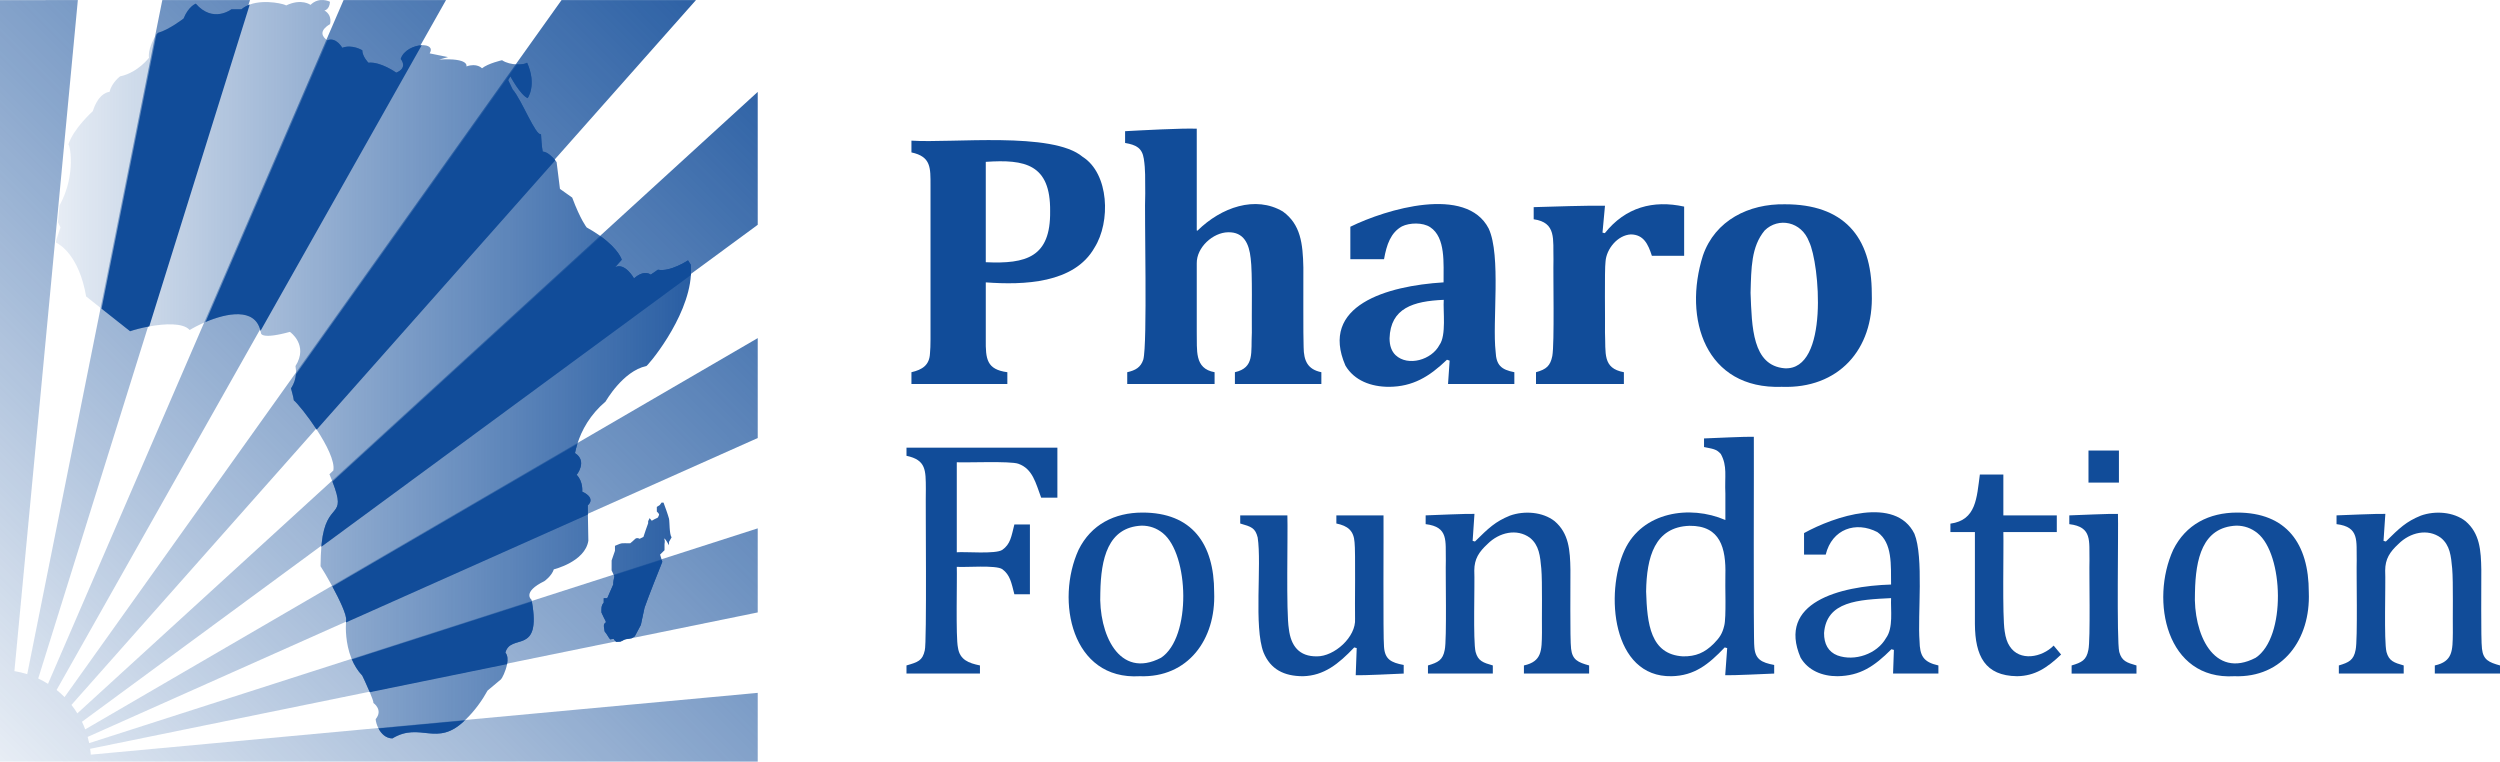 <svg xmlns="http://www.w3.org/2000/svg" xmlns:xlink="http://www.w3.org/1999/xlink" id="Layer_2" data-name="Layer 2" viewBox="0 0 4985.05 1518.63">
  <defs fill="#000000">
    <style>
      .cls-1 {
        fill: none;
      }

      .cls-2 {
        fill: url(#linear-gradient);
      }

      .cls-3 {
        fill: #114c99;
      }

      .cls-4 {
        fill: url(#linear-gradient-2);
      }
    </style>
    <linearGradient id="linear-gradient" x1="-2.77" y1="1515.85" x2="1489.76" y2="26.98" gradientUnits="userSpaceOnUse" fill="#000000">
      <stop offset="0" stop-color="#114c99" stop-opacity=".1" fill="#000000"/>
      <stop offset=".48" stop-color="#114c99" stop-opacity=".5" fill="#000000"/>
      <stop offset="1" stop-color="#114c99" stop-opacity=".9" fill="#000000"/>
    </linearGradient>
    <linearGradient id="linear-gradient-2" x1="111.67" y1="736.21" x2="1377.94" y2="736.21" xlink:href="#linear-gradient" fill="#000000"/>
  </defs>
  <g id="Layer_1-2" data-name="Layer 1">
    <g>
      <g>
        <path class="cls-3" d="m1965.66,676.79c-.44,39.39,1.87,59.88,43.01,65.41v23.46h-191.24v-23.46c21.96-5.08,35.9-14.22,36.97-37.5.71-7.46,1.07-16.88,1.07-28.26v-306.41c-.08-35.26,1.4-57.74-38.04-66.12v-23.46c80.61,5.33,281.14-18.63,341.25,32.17,53.21,33.62,56.21,129.95,23.82,181.11-40.35,71.62-141.34,74.89-216.83,69.32v113.75Zm0-153.92c80.71,3.72,129.49-9.93,128.32-101.67,1.03-93.95-50.21-103.82-128.32-98.46v200.13Z" fill="#000000"/>
        <path class="cls-3" d="m2387.78,459.95c47.46-46.72,115.59-70.51,170.27-38.21,35.52,25.78,39.82,63.88,40.88,111.44.19,21.72-.5,139.95.53,159.07.24,27.14,8.03,44.39,35.37,49.94v23.46h-172.4v-23.46c39.73-9.04,31.64-38.95,33.77-78.91-.59-33.01,1.58-119.75-2.31-148.05-3.08-29.4-13.86-52.76-44.97-52.08-30.29.46-63.03,30.17-62.56,61.85,0,0,0,137.92,0,137.92.97,34.94-5.48,71.97,35.55,79.27v23.46h-174.18v-23.46c16.31-3.66,26.88-9.56,31.99-25.06,8.67-30.53,1.85-293.81,3.91-331.47-.38-31.55.7-45.75-2.85-69.14-3.34-21.6-15.38-27.67-37.32-31.46v-23.46c30.36-1.65,113.7-6.23,142.9-4.98v202.97l1.42.36Z" fill="#000000"/>
        <path class="cls-3" d="m2890.6,719.09l-5.33-1.78c-35.63,34.26-68.37,53.58-115.17,54.03-36.09.09-69.65-12.46-87.27-42.3-52.08-119.78,81.92-159.02,195.69-166-.35-37.38,4.62-89.28-26.66-110.02-14.74-9.77-41.04-9.12-56.34-1.6-22.27,12.36-30.6,36.24-35.72,65.41h-67.18v-64.7c71.91-35.29,231.24-82.89,275.84,3.55,25.06,53.96,7,186.05,13.87,245.63,1.23,26.8,10.95,35.72,37.32,40.88v23.46h-132.23l3.2-46.57Zm-11.73-121.21c-60.72,2.53-106.21,16.41-108.06,76.78,0,14.7,4.03,25.89,12.09,33.59,24.82,23.16,72.06,9.28,87.44-20.44,13.96-19.01,6.95-68.03,8.53-89.93Z" fill="#000000"/>
        <path class="cls-3" d="m3195.42,463.86l4.62,1.07c41.08-51.59,96.46-66.59,158.18-52.96v98.11h-64.34c-7.58-23.64-16.62-42.31-41.95-42.66-26.26,1.37-48.88,28.86-50.48,54.39-2.24,16.22-.57,121.97-1.07,141.12,1.82,41.93-5.35,71.29,37.68,79.27v23.46h-175.25v-23.46c20.86-5.83,28.55-12.74,32.53-32.35,4.52-24.66,1.46-162.75,2.31-192.66-1.15-39.82,6.35-73.53-39.46-79.98v-24.17c30.46-.96,112.9-3.56,142.19-2.84l-4.98,53.68Z" fill="#000000"/>
        <path class="cls-3" d="m3553.21,771.34c-152.56,5.46-197.54-135.77-157.47-261.98,24.28-70.18,91.61-103.27,163.16-102.02,115.81-.23,173.58,62.98,173.47,178.09,4.15,112.2-67.11,189.93-179.16,185.91Zm-62.56-187.33c2.63,68.02,3.41,144.88,67.89,150.37,89.64,4.98,69.37-210.48,48.88-252.21-15.26-40.85-61.49-49.48-88.69-22.57-26.88,32.4-26.67,74.93-28.08,124.41Z" fill="#000000"/>
      </g>
      <g>
        <path class="cls-3" d="m2108.45,892.74v99.64h-32.33c-10.87-29.16-16.87-57.55-45.53-67.64-15.91-5.76-104.21-1.91-122.74-2.97v179.48c16.23-1.5,77.54,4.11,90.73-4.78,16.45-11.52,18.08-26.83,24.09-50.65h31.01v139.23h-31.01c-5.82-22.75-8.43-38.58-23.92-49.99-12.55-8.93-75.19-3.29-90.9-4.78.88,23.28-2.23,141.09,2.31,161.01,3.55,24.52,21.53,31.05,43.88,35.63v16.17h-146.49v-16.17c22.87-6.63,31.92-9.43,36.46-30.02,4.4-12.47,1.26-300.46,2.15-321.69-.24-37.58.66-57.98-38.6-66.32v-16.17h300.9Z" fill="#000000"/>
        <path class="cls-3" d="m2272.6,1348.38c-135.79,8.06-168.21-150.78-121.91-252.07,25.09-50.61,71.69-74.13,127.19-74.23,98.67-.15,143.29,61.84,143.19,159.03,3.71,93.83-52.18,170.78-148.47,167.28Zm-78.52-166.95c-3.76,81.85,37.07,173.96,121.09,130.16,61.29-40.87,55.66-206.41,3.63-248.44-12.32-10.01-26.4-15.01-42.23-15.01-67.73,3.13-81.25,66.22-82.48,133.29Z" fill="#000000"/>
        <path class="cls-3" d="m2473.04,1027.68h94.03c1.27,39.95-2.83,192.06,2.97,226.67,4.08,33.78,20.61,54.83,55.76,54.44,34.58.39,78.71-38.57,76.21-75.23-.65-20.09,1.17-135.11-.99-152.1-1.55-23.22-13.29-32.85-36.29-37.61v-16.17h94.03c.44,25.67-1.08,242.4.99,261.97,1.65,24.93,13.9,31.56,39.26,36.29v17.16c-14.95.59-82.18,4.01-95.68,3.3l1.98-54.11-4.95-1.32c-31.36,33.13-60.6,56.42-102.28,57.41-37.32-.05-64.6-13.48-78.53-47.35-19.64-50.7-3.37-175.08-11.71-229.3-4.82-19.08-12.42-21.41-34.81-27.88v-16.17Z" fill="#000000"/>
        <path class="cls-3" d="m3168.72,1343.1h-129.99v-16.17c36.13-7.96,35.49-30.03,35.96-65-.48-28.57,1.05-101.67-1.32-128.34-2.32-25.06-4.27-46.32-22.6-61.2-26.05-19.1-61.4-10.95-84.63,12.37-17.33,16.03-26.24,29.79-26.4,52.79,1.27,25.99-2.72,140.91,2.64,162.49,4.87,18.08,15.05,21.36,34.31,26.89v16.17h-129.33v-16.17c20-5.99,29.71-10.47,33.49-31.34,4.33-19.23,1.28-154.65,2.15-177.83-.96-39.09,6.03-67.07-40.25-72.59v-17.49c14.96-.51,83.88-3.6,97.33-2.97l-3.63,53.78,4.62,1.32c27.23-26.92,40.57-39.77,69.78-51.64,28.58-10.2,65.31-7.58,89.08,11.05,28.56,24.39,30.87,58.1,31.51,97,.31,22.6-1.16,138.21,1.32,157.38,2.49,22.28,13.97,27.27,35.96,33.32v16.17Z" fill="#000000"/>
        <path class="cls-3" d="m3440.43,984.46c-1.66-35.38,4.33-54.66-9.07-79.19-9.13-10.26-16.14-10.15-33.49-13.86v-17.16c14.48-.52,86.48-3.99,99.31-3.3.47,21.63-1.14,407.38.99,418.85,1.62,24.93,14.34,31.39,39.59,36.13v17.16c-14.72.55-84.49,4-97.66,3.3l3.96-54.11-4.95-1.32c-32.16,33.88-60.43,56.43-105.91,57.41-118.93,2.4-133.17-166.07-93.7-251.58,35.34-76.13,129.93-90.58,200.93-59.88v-52.46Zm0,162.99c1.52-54.62-10.05-99.69-71.6-98.98-69.41,2.32-85.45,62.55-86.44,130.98,2.03,64.5,8.43,125.32,73.24,129.34,25.9.4,43.61-7.33,61.7-25.41,11.89-12.04,17.13-20.21,20.79-35.63,4.44-15.8,1.49-82.34,2.31-100.3Z" fill="#000000"/>
        <path class="cls-3" d="m3776.47,1295.92l-4.95-1.32c-34.31,34.41-62.62,53.06-107.56,53.78-30.42.1-58.67-11.5-73.58-37.12-46.98-109.81,77.31-142.53,180.47-145.67-.5-38.22,3.17-83.26-27.38-104.59-42.82-22.18-90.35-6.33-102.94,44.87h-43.22v-42.89c60.19-33.25,182.4-74.6,220.07,1.32,18.91,46.01,6.19,163.09,10.23,213.96.65,28.9,6.99,41.93,37.61,48.67v16.17h-90.4l1.65-47.18Zm-5.61-103.27c-64.87,3.24-128.86,6.1-133.63,69.61-.25,21.56,8.38,37.67,26.73,44.71,34.12,12.35,78.62-2.72,96.67-34.48,15.18-20.47,9.1-56.91,10.23-79.84Z" fill="#000000"/>
        <path class="cls-3" d="m3889.15,1044.18c51.75-7.02,52.41-51.6,58.73-97.99h46.85v81.49h106.57v33.32h-106.57c.93,35.65-2.35,166.42,2.64,197.8,1.76,12.65,5.06,22.55,9.9,29.69,19.91,31.1,64.41,22.55,87.76-1.16l14.85,17.82c-27.78,26.43-52.18,42.69-87.76,43.22-64.03-.82-83.67-40.14-84.13-104.26,0,0,0-183.11,0-183.11h-48.83v-16.83Z" fill="#000000"/>
        <path class="cls-3" d="m4130.83,1326.94c20-5.99,29.71-10.47,33.49-31.34,4.33-19.23,1.28-154.65,2.15-177.83-.96-39.09,6.03-67.07-40.25-72.59v-17.49c14.96-.52,83.54-3.6,97-2.97,1.2,27.62-2.93,254.35,2.64,275.33,4.86,18.09,15.06,21.35,34.31,26.89v16.17h-129.33v-16.17Zm94.36-428.59v64.01h-60.71v-64.01h60.71Z" fill="#000000"/>
        <path class="cls-3" d="m4455.33,1348.38c-135.79,8.06-168.21-150.78-121.91-252.07,25.09-50.61,71.69-74.13,127.19-74.23,98.67-.15,143.29,61.84,143.19,159.03,3.71,93.83-52.18,170.78-148.47,167.28Zm-78.52-166.95c-3.76,81.85,37.07,173.96,121.09,130.16,61.29-40.87,55.66-206.41,3.63-248.44-12.32-10.01-26.4-15.01-42.23-15.01-67.73,3.13-81.25,66.22-82.48,133.29Z" fill="#000000"/>
        <path class="cls-3" d="m4985.05,1343.1h-129.99v-16.17c36.13-7.96,35.49-30.03,35.96-65-.48-28.57,1.05-101.67-1.32-128.34-2.32-25.06-4.27-46.32-22.6-61.2-26.05-19.1-61.4-10.95-84.63,12.37-17.33,16.03-26.24,29.79-26.4,52.79,1.27,25.99-2.72,140.91,2.64,162.49,4.87,18.08,15.05,21.36,34.31,26.89v16.17h-129.33v-16.17c20-5.99,29.71-10.47,33.49-31.34,4.33-19.23,1.28-154.65,2.15-177.83-.96-39.09,6.03-67.07-40.25-72.59v-17.49c14.96-.51,83.88-3.6,97.33-2.97l-3.63,53.78,4.62,1.32c27.23-26.92,40.57-39.77,69.78-51.64,28.58-10.2,65.31-7.58,89.08,11.05,28.56,24.39,30.87,58.1,31.51,97,.31,22.6-1.16,138.21,1.32,157.38,2.49,22.28,13.97,27.27,35.96,33.32v16.17Z" fill="#000000"/>
      </g>
      <g>
        <path class="cls-2" d="m0,1518.63h1510.92v-137.06l-1329.9,123.2s-.53-6.98-1.26-11.67l1331.16-271.92v-167.65L177.8,1481.8s-.18-.87-.49-2.23c-.74-3.43-1.58-6.83-2.52-10.19l1336.14-595.97v-199.22L169.89,1454.38c-1.93-5.17-4.08-10.22-6.46-15.16L1510.92,448.25V183.23L154.2,1422.44c-3.61-5.83-7.53-11.46-11.76-16.82L1387.81.11h-268.03L128.69,1390.05c-4.99-5.05-10.27-9.81-15.82-14.26L889.37.11h-204.28L95.71,1363.59c-6.26-3.92-12.77-7.48-19.51-10.65L498.51.11h-174.86L54.28,1344.35c-8.28-2.64-16.82-4.71-25.56-6.15L155.23.11,0,.33v1518.3Z" fill="#000000"/>
        <g>
          <path class="cls-4" d="m1333.96,1034.09c-2.8-10.05-7.59-22.97-10.9-31.94h-3.92l-3.53,4.94-5.9,3.72v9.24c4.81,4.95,5.49,5.3,3.27,9.4-.52,1.48-.96,2.77-2.63,3.35-2.86,1-8.71,4.39-10.7,5.57l-4.34-5.22-2.87,6.03-.1,4.38c-2.51,6.58-7.19,20.36-9.34,27.12l-7.58,3.72c-2.15-1.31-6.26-2.59-9.13.42-2.91,3.06-8.49,7.55-9.73,8.54-16.79.2-14.22-2.15-30.31,5.02v9.91l-6.67,19.26-.06,19.76,4.51,9.66,1.05,2.24c-.74,3.46-2.74,12.67-2.19,16.12l-11.99,27.48h-7.06v8.88c-5.37,6.06-4.58,12.08-4.48,19.77,1.69,3.65,6.48,14.05,8.45,17.37.08.27.76,2.68-1.14,3.48-5.04,2.93-1.02,12.59-1.1,16.65,7.22,9.11,6.2,9.97,11.16,15.96,2.66-.67,6.52-1.11,7.3-.79.34,2.01,3.15,4.43,4.76,5.71.12.1.23.19.33.27h7.83l5.01-2.96,4.02-2.37,14.12-2.33,5.68-3.67,12.08-22.72,7.34-34.26c7.26-21.01,26.89-70.42,35.41-91.51l-1.21-3.96-3.2-10.51,8.83-8.69v-12.02c.11-.7,1.12-6.87-.1-9.45-.4-.84-.33-1.58-.15-2.1,2.6,1.66,7.64,11.03,9.21,13.68v-6.74l5.16-9.04c-4.74-6.53-3.71-30.75-5.19-37.37ZM112.14,478.79l8.49-25.29c-1.01-1.98-2.99-5.85-5.15-10.07l3.19-33.74c34.7-62.38,19.63-126.09,17.51-121.06,9.99-32.23,48.85-66.93,48.85-66.93,12.21-38.43,33.31-38.43,33.31-38.43,4.44-18.59,21.09-30.99,21.09-30.99,35.53-7.44,57.73-37.19,57.73-37.19-2.57-13.99,7.76-36.75,14.96-46.36,1.01-1.36,1.97-2.45,2.81-3.22,22.2-6.2,51.07-28.51,51.07-28.51,9.99-24.79,24.43-29.75,24.43-29.75,34.42,39.67,71.05,11.16,71.05,11.16h19.99c4.86-4.11,10.5-7.15,16.53-9.35,31.38-11.41,73.4.11,72.29,1.91,31.09-14.88,48.85-1.24,48.85-1.24,17.77-17.36,38.86-6.2,38.86-6.2-1.11,16.11-11.1,17.36-11.1,17.36,16.65,9.91,11.1,27.26,11.1,27.26-23.79,14.32-14.47,25.71-5.55,32.23.12-.05.24-.1.36-.14,17.56-6.99,29.62,15.02,29.62,15.02,19.98-7.44,39.97,4.96,39.97,4.96,0,12.39,12.21,24.79,12.21,24.79,24.43-2.48,55.51,19.83,55.51,19.83,24.43-9.91,8.88-27.27,8.88-27.27,5.54-17.49,26.4-26.67,41.98-27.42,13.16-.63,22.55,4.76,15.76,16.26l36.64,7.44-17.77,4.96c61.07-3.72,54.41,13.64,54.41,13.64,21.09-7.44,31.08,3.72,31.08,3.72,12.22-9.92,39.97-16.12,39.97-16.12,7.97,5.48,19.57,7.99,29.74,8.37,9.04.35,16.96-.98,20.23-3.41,19.98,44.62,1.1,70.65,1.1,70.65-14.43-6.19-34.41-43.38-34.41-43.38l-4.45,7.44,8.89,18.59c18.03,20.42,45.95,93.55,56.62,89.25,1.11,23.55,3.33,34.71,3.33,34.71,8.9.32,19.4,10.35,25.11,17.46,1.06,1.34,1.96,2.57,2.65,3.61,3.33,27.27,6.66,53.3,6.66,53.3l24.42,17.36c16.66,44.62,28.87,59.5,28.87,59.5,9.25,5.16,17.3,10.22,24.3,15.09,1.38.96,2.71,1.91,4.01,2.85,36.39,26.42,41.64,46.51,41.64,46.51l-13.32,14.88c19.98-9.92,37.74,22.31,37.74,22.31,21.1-18.59,33.31-7.44,33.31-7.44l14.44-9.91c24.42,4.96,59.95-18.6,59.95-18.6l5.55,8.68c.6,6.76.64,13.63.19,20.55-5.6,87.99-88.99,184.49-89.01,181.5-46.63,9.92-81.05,70.66-81.05,70.66-31.01,26.28-47.79,57.08-56.4,84.73-1.95,6.24-3.47,12.32-4.66,18.15,25.53,16.12,3.33,43.39,3.33,43.39,13.32,13.63,11.1,33.46,11.1,33.46,28.87,13.64,11.1,27.27,11.1,27.27,0,4.33.07,10.95.18,18.43.32,22.14.93,51.83.93,52.23-6.66,42.15-68.83,57.02-68.83,57.02-4.44,13.64-18.88,23.55-18.88,23.55-45.52,22.31-25.53,37.19-25.53,37.19.22,1.18.43,2.34.64,3.48,19.22,108.6-42.24,62.02-52.82,101.88,4.71,5.44,4.98,14.15,3.33,22.96-2.68,14.44-10.47,29.17-12.22,30.34l-26.65,22.32c-10.05,18.52-25.34,40.1-42.99,57.12-.8.81-1.6,1.6-2.39,2.38-56.23,54.66-88.07,1.91-144.47,35.94-13.21-.22-22.34-9.75-27.66-20-3.45-6.61-5.31-13.52-5.65-18.42,15.54-18.59-4.44-32.23-4.44-32.23.25-2.64-3.09-11.61-7.25-21.54-6.41-15.29-14.77-32.85-14.95-33-9.3-9.8-16-21-20.82-32.43-.43-.99-.83-1.98-1.22-2.97-11.6-29.51-11.15-59.66-10.5-70.66.15-2.4.3-3.89.34-4.26,1.5-10.34-13.18-41.07-27.45-67.44-9.96-18.4-19.72-34.68-23.62-40.41.15-15.13.72-27.89,1.61-38.72.17-2.05.35-4.03.54-5.95,9.15-89.06,52.02-46.01,21.61-124.05-1.75-4.49-3.74-9.38-6-14.73l7.77-7.44c3.41-18.41-13.72-51.79-33.17-81.51-18.13-27.72-38.27-52.26-45.66-58.56,0-3.72-5.55-23.56-5.55-23.56,6.46-9.85,9.1-19.33,9.76-27.96.46-6.03-.04-11.63-.88-16.66,26.65-42.14-11.1-68.18-11.1-68.18-58.84,16.12-57.73,2.48-57.73,2.48-.24-1.54-.53-3.02-.87-4.44-10.94-47.37-67.98-35.33-109.48-17.77-12.6,5.34-23.76,11.18-31.77,16.02-13.36-14.83-50.17-12.71-80.56-7.15-15.95,2.91-30.12,6.77-38.23,9.62-17.95-14.1-38.84-30.61-56.88-44.92-12.14-9.62-23-18.25-30.83-24.49-14.16-82.43-53.2-104.18-60.04-107.4l.47-4.9Z" fill="#000000"/>
          <line class="cls-1" x1="112.14" y1="478.79" x2="111.67" y2="483.69" fill="#000000"/>
          <path class="cls-3" d="m498,9.06l-200.35,641.82c-15.95,2.91-30.12,6.77-38.23,9.62-17.95-14.1-38.84-30.61-56.88-44.92L312.12,68.73c1.01-1.36,1.97-2.45,2.81-3.22,22.2-6.2,51.07-28.51,51.07-28.51,9.99-24.79,24.43-29.75,24.43-29.75,34.42,39.67,71.05,11.16,71.05,11.16h19.99c4.86-4.11,10.5-7.15,16.53-9.35Z" fill="#000000"/>
          <path class="cls-3" d="m840.98,90.15l-321.52,569.63c-10.94-47.37-67.98-35.33-109.48-17.77L652.81,80.24c17.56-6.99,29.62,15.02,29.62,15.02,19.98-7.44,39.97,4.96,39.97,4.96,0,12.39,12.21,24.79,12.21,24.79,24.43-2.48,55.51,19.83,55.51,19.83,24.43-9.91,8.88-27.27,8.88-27.27,5.54-17.49,26.4-26.67,41.98-27.42Z" fill="#000000"/>
          <path class="cls-3" d="m754.69,1452.42l172.13-15.94c-56.23,54.66-88.07,1.91-144.47,35.94-13.21-.22-22.34-9.75-27.66-20Z" fill="#000000"/>
          <path class="cls-3" d="m1172.05,1007.58c0,4.33.07,10.95.18,18.43l-482.37,215.16c.15-2.4.3-3.89.34-4.26,1.5-10.34-13.18-41.07-27.45-67.44l488.43-284.16c-1.95,6.24-3.47,12.32-4.66,18.15,25.53,16.12,3.33,43.39,3.33,43.39,13.32,13.63,11.1,33.46,11.1,33.46,28.87,13.64,11.1,27.27,11.1,27.27Z" fill="#000000"/>
          <path class="cls-3" d="m1060.56,1199.48c19.22,108.6-42.24,62.02-52.82,101.88,4.71,5.44,4.98,14.15,3.33,22.96l-273.72,55.91c-6.41-15.29-14.77-32.85-14.95-33-9.3-9.8-16-21-20.82-32.43l358.98-115.32Z" fill="#000000"/>
          <path class="cls-3" d="m1320.61,1120.29c-8.52,21.09-28.15,70.5-35.41,91.51l-7.34,34.26-12.08,22.72-5.68,3.67-14.12,2.33-4.02,2.37-13.17,2.69c-1.61-1.28-4.42-3.7-4.76-5.71-.78-.32-4.64.12-7.3.79-4.96-5.99-3.94-6.85-11.16-15.96.08-4.06-3.94-13.72,1.1-16.65,1.9-.8,1.22-3.21,1.14-3.48-1.97-3.32-6.76-13.72-8.45-17.37-.1-7.69-.89-13.71,4.48-19.77v-8.88h7.06l11.99-27.48c-.55-3.45,1.45-12.66,2.19-16.12l-1.05-2.24,95.37-30.64,1.21,3.96Z" fill="#000000"/>
          <path class="cls-3" d="m1107.23,319.73l-475.74,536.93c-18.13-27.72-38.27-52.26-45.66-58.56,0-3.72-5.55-23.56-5.55-23.56,6.46-9.85,9.1-19.33,9.76-27.96l440.77-618.16c9.04.35,16.96-.98,20.23-3.41,19.98,44.62,1.1,70.65,1.1,70.65-14.43-6.19-34.41-43.38-34.41-43.38l-4.45,7.44,8.89,18.59c18.03,20.42,45.95,93.55,56.62,89.25,1.11,23.55,3.33,34.71,3.33,34.71,8.9.32,19.4,10.35,25.11,17.46Z" fill="#000000"/>
          <path class="cls-3" d="m1377.64,548.42l-736.9,541.92c.17-2.05.35-4.03.54-5.95,9.15-89.06,52.02-46.01,21.61-124.05l535.25-488.9c36.39,26.42,41.64,46.51,41.64,46.51l-13.32,14.88c19.98-9.92,37.74,22.31,37.74,22.31,21.1-18.59,33.31-7.44,33.31-7.44l14.44-9.91c24.42,4.96,59.95-18.6,59.95-18.6l5.55,8.68c.6,6.76.64,13.63.19,20.55Z" fill="#000000"/>
        </g>
      </g>
    </g>
  </g>
</svg>